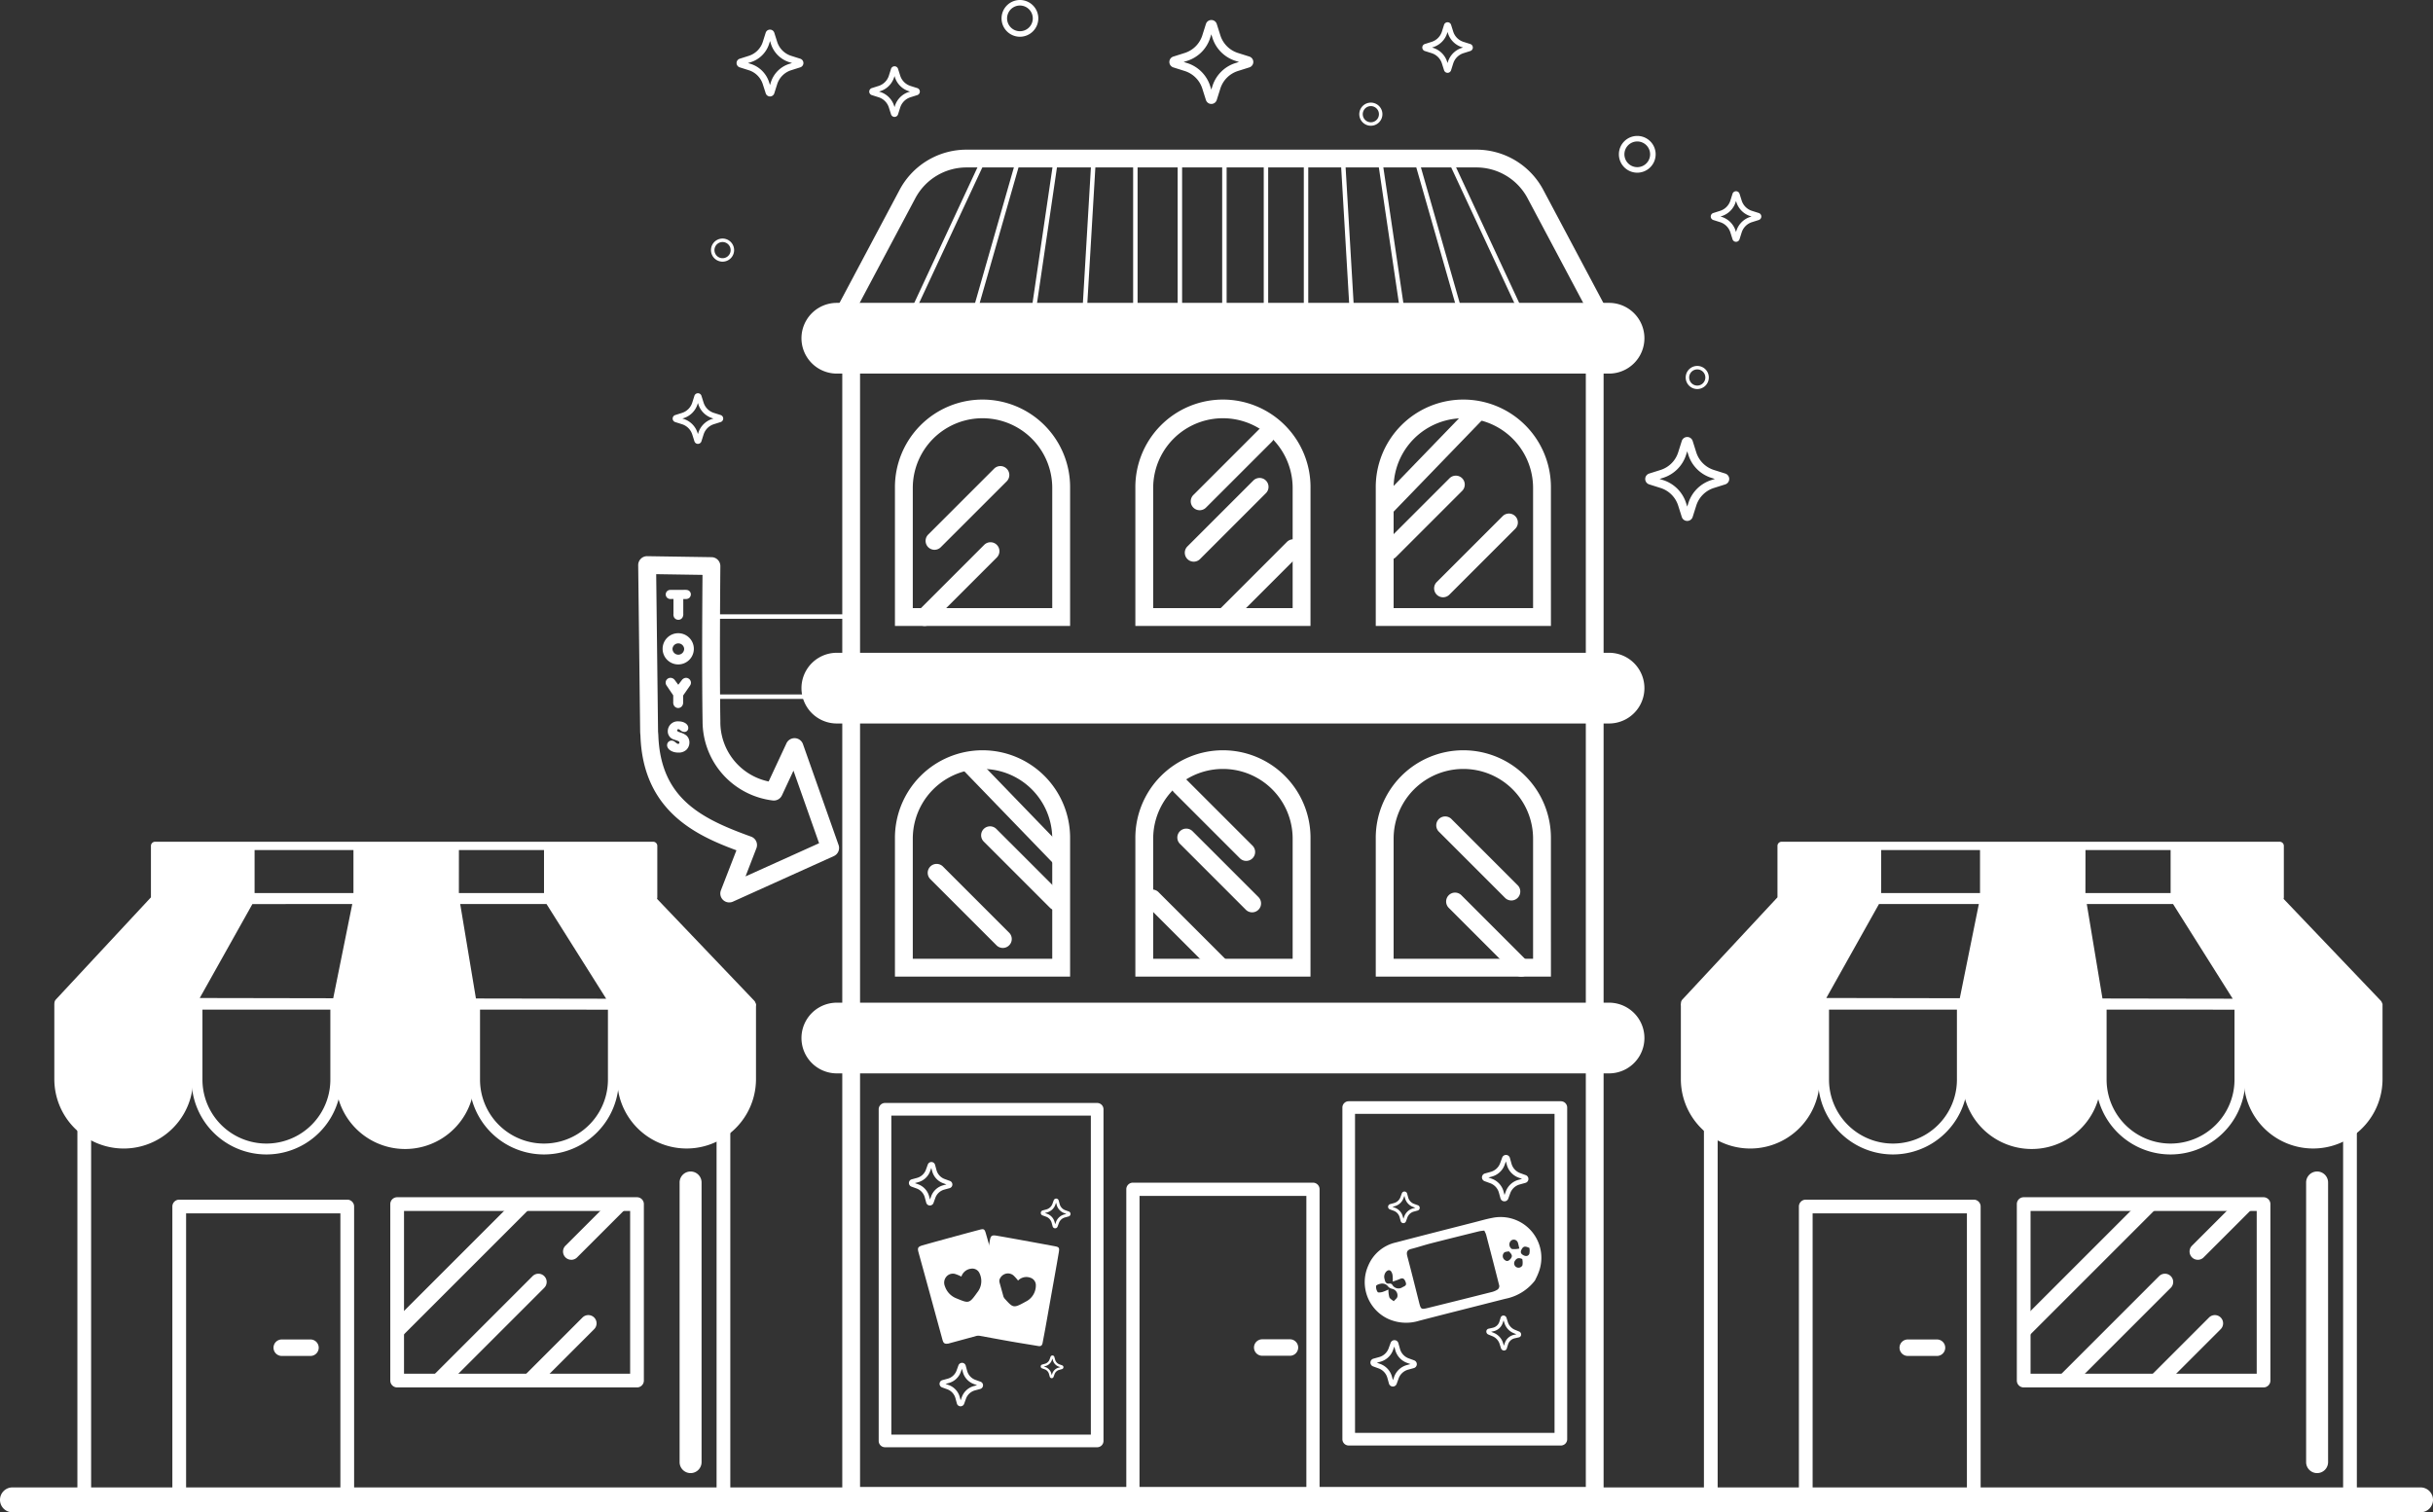 <svg id="Group_13677" data-name="Group 13677" xmlns="http://www.w3.org/2000/svg" xmlns:xlink="http://www.w3.org/1999/xlink" width="312.911" height="194.542" viewBox="0 0 312.911 194.542">
  <rect x="0" y="0" width="312.911" height="194.542" fill="#333333" stroke="none"/>
  <defs>
    <clipPath id="clip-path">
      <rect id="Rectangle_5568" data-name="Rectangle 5568" width="312.911" height="194.542" fill="none"/>
    </clipPath>
    <clipPath id="clip-path-2">
      <rect id="Rectangle_5569" data-name="Rectangle 5569" width="30.847" height="22.705" fill="none"/>
    </clipPath>
  </defs>
  <g id="Group_13668" data-name="Group 13668">
    <g id="Group_13667" data-name="Group 13667" clip-path="url(#clip-path)">
      <path id="Path_17231" data-name="Path 17231" d="M103.732,487.091H99.975a1.06,1.06,0,0,1,0-2.119h3.758a1.06,1.06,0,0,1,0,2.119" transform="translate(-63.77 -312.661)" fill="#fff"/>
      <path id="Path_17232" data-name="Path 17232" d="M44.746,312.076q-.038-2.589-.077-5.178l-7.762,0c-1.293,0-2.587-.014-3.881,0-.819.01-.679.232-.648,1q.039.987.077,1.974l.152,3.885a4.276,4.276,0,0,0-1.115.91q-1.828,1.922-3.633,3.866-2.05,2.205-4.073,4.435c-.772.851-2.469,2.388-2.913,4h-1.2v9.709a8.925,8.925,0,0,0,17.85,0v-9.709h-.255a.622.622,0,0,1,.082-.271,1.078,1.078,0,0,0,.3-.339c2.445-3.673,3.583-6.519,5.771-10.351a15.82,15.82,0,0,0,1.116-2.466c-.007.028-.088.049-.222.063a2.408,2.408,0,0,0,.394-.916,3.388,3.388,0,0,0,.028-.615" transform="translate(-12.686 -197.855)" fill="#fff"/>
      <path id="Path_17233" data-name="Path 17233" d="M109.7,325.21l-12.5-13.1a.526.526,0,0,0,.037-.192V305.3a.532.532,0,0,0-.532-.532H32.644a.532.532,0,0,0-.532.532v6.619L19.888,325.06a.706.706,0,0,0,.516,1.187l16.932.03v9.091a9.625,9.625,0,0,0,19.25,0v-9.057l16.451.029v9.028a9.625,9.625,0,0,0,19.251,0v-8.993l16.9.03h0a.706.706,0,0,0,.511-1.194M83.725,305.832H96.178v5.536H83.725Zm-25.719,6.949L55.556,324.9l-17.167-.031,6.773-12.086Zm1.082,0H70.811l2.024,12.146-16.2-.028Zm12.8,0H82.99l7.671,12.178-16.751-.029Zm-.166-6.949H82.666v5.536H71.718Zm-12.5,0H70.655v5.536H59.222Zm-13.779,0H58.158v5.536H45.443Zm-12.267,0h11.2v5.536h-11.2Zm.064,6.949H43.948l-6.772,12.083-15.152-.027Zm21.947,22.587a8.225,8.225,0,0,1-16.45,0v-9.009h16.45Zm35.7,0a8.225,8.225,0,0,1-16.45,0v-9.009H83.96l6.927.013Zm1.027-10.407-7.673-12.18H95.889l11.646,12.207Z" transform="translate(-12.7 -196.484)" fill="#fff"/>
      <path id="Path_17234" data-name="Path 17234" d="M139.325,326.434c-.1-.9-.281-1.793-.463-2.679q-1.091-5.313-2.012-10.66H136.8c-.072-2.122.115-6.2-.118-6.637-.431-.8-2.474-.375-3.247-.37q-2.144.014-4.287.012-2.4,0-4.8-.026.16,3.656.09,7.317a7.41,7.41,0,0,0-.878,2.834c-.468,1.939-.876,3.894-1.162,5.868-.047.322-.285,2.574-.41,4.341h-.447v9.709a8.925,8.925,0,0,0,17.85,0v-9.709Z" transform="translate(-78.363 -197.259)" fill="#fff"/>
      <path id="Path_17235" data-name="Path 17235" d="M223.217,326.547a2.4,2.4,0,0,0-.212-.855,4.237,4.237,0,0,0-1.116-1.274,38.794,38.794,0,0,1-3-2.954c-.56-.615-1.1-1.249-1.6-1.916a18.481,18.481,0,0,0-1.266-1.63,13.394,13.394,0,0,0-1.466-1.278,21.87,21.87,0,0,1-1.758-1.527,13.562,13.562,0,0,1-1.4-2.369,4.488,4.488,0,0,1-.095-1.2q.031-2.548.06-5.1-4.06.011-8.12-.085c-1.346-.032-2.706-.143-4.051-.123-.96.015-1.374.307-1.413,1.287-.059,1.467.036,2.957.054,4.425a2.514,2.514,0,0,0,.114.872,1.451,1.451,0,0,0,.085.175l-.456,0c.976,2.33,2.532,4.105,3.993,6.166.491.693,1.505,2.243,2,2.936.68.958.246,1.312.937,2.262.715.983,1.447,1.959,2.255,2.865v9.025a8.925,8.925,0,0,0,17.85,0v-9.709Z" transform="translate(-127.383 -197.43)" fill="#fff"/>
      <rect id="Rectangle_5566" data-name="Rectangle 5566" width="1.766" height="49.794" transform="translate(9.954 143.15)" fill="#fff"/>
      <rect id="Rectangle_5567" data-name="Rectangle 5567" width="1.766" height="49.794" transform="translate(92.16 143.15)" fill="#fff"/>
      <path id="Path_17236" data-name="Path 17236" d="M311.312,541.74H1.6a1.6,1.6,0,1,1,0-3.2H311.312a1.6,1.6,0,1,1,0,3.2" transform="translate(0 -347.198)" fill="#fff"/>
      <path id="Path_17237" data-name="Path 17237" d="M84.883,473.849a.883.883,0,0,1-.883-.883V436.113H64.157v36.071a.883.883,0,0,1-1.766,0V435.23a.883.883,0,0,1,.883-.883H84.883a.883.883,0,0,1,.883.883v37.736a.883.883,0,0,1-.883.883" transform="translate(-40.223 -280.023)" fill="#fff"/>
    </g>
  </g>
  <g id="Group_13670" data-name="Group 13670" transform="translate(51.079 154.893)">
    <g id="Group_13669" data-name="Group 13669" clip-path="url(#clip-path-2)">
      <path id="Path_17238" data-name="Path 17238" d="M146.249,479.89a1.059,1.059,0,0,1-.749-1.808l16.6-16.6a1.059,1.059,0,0,1,1.5,1.5l-16.6,16.6a1.055,1.055,0,0,1-.749.311" transform="translate(-144.682 -452.211)" fill="#fff"/>
      <path id="Path_17239" data-name="Path 17239" d="M164.317,494.873a1.06,1.06,0,0,1-.749-1.809l16.6-16.6a1.059,1.059,0,0,1,1.5,1.5l-16.6,16.6a1.055,1.055,0,0,1-.749.311" transform="translate(-156.331 -461.871)" fill="#fff"/>
      <path id="Path_17240" data-name="Path 17240" d="M140.519,451.685a1.059,1.059,0,0,1-.749-1.808l16.6-16.6a1.059,1.059,0,1,1,1.5,1.5l-16.6,16.6a1.055,1.055,0,0,1-.749.311" transform="translate(-140.988 -434.028)" fill="#fff"/>
      <path id="Path_17241" data-name="Path 17241" d="M204.862,422.158a1.06,1.06,0,0,1-.749-1.808l16.6-16.6a1.059,1.059,0,0,1,1.5,1.5l-16.6,16.6a1.055,1.055,0,0,1-.749.311" transform="translate(-182.47 -414.992)" fill="#fff"/>
    </g>
  </g>
  <g id="Group_13672" data-name="Group 13672">
    <g id="Group_13671" data-name="Group 13671" clip-path="url(#clip-path)">
      <path id="Path_17242" data-name="Path 17242" d="M173.008,457.935H142.161a.883.883,0,0,1-.883-.883v-22.7a.883.883,0,0,1,.883-.883h30.847a.883.883,0,0,1,.883.883v22.7a.883.883,0,0,1-.883.883m-29.964-1.766h29.081V435.231H143.044Z" transform="translate(-91.082 -279.455)" fill="#fff"/>
      <path id="Path_17243" data-name="Path 17243" d="M247.411,463.023A1.413,1.413,0,0,1,246,461.61V425.675a1.413,1.413,0,1,1,2.825,0V461.61a1.413,1.413,0,0,1-1.413,1.413" transform="translate(-158.595 -273.521)" fill="#fff"/>
      <path id="Path_17244" data-name="Path 17244" d="M692.5,487.091h-3.758a1.06,1.06,0,1,1,0-2.119H692.5a1.06,1.06,0,0,1,0,2.119" transform="translate(-443.349 -312.661)" fill="#fff"/>
      <path id="Path_17245" data-name="Path 17245" d="M633.515,312.076q-.039-2.589-.077-5.178l-7.762,0c-1.293,0-2.587-.014-3.881,0-.819.01-.679.232-.648,1q.039.987.077,1.974l.152,3.885a4.275,4.275,0,0,0-1.115.91q-1.828,1.922-3.633,3.866-2.05,2.205-4.073,4.435c-.772.851-2.469,2.388-2.913,4h-1.2v9.709a8.925,8.925,0,0,0,17.85,0v-9.709h-.255a.622.622,0,0,1,.082-.271,1.078,1.078,0,0,0,.3-.339c2.445-3.673,3.583-6.519,5.771-10.351a15.819,15.819,0,0,0,1.116-2.466c-.007.028-.088.049-.222.063a2.409,2.409,0,0,0,.394-.916,3.389,3.389,0,0,0,.028-.615" transform="translate(-392.265 -197.855)" fill="#fff"/>
      <path id="Path_17246" data-name="Path 17246" d="M698.47,325.21l-12.5-13.1a.526.526,0,0,0,.037-.192V305.3a.532.532,0,0,0-.532-.532H621.414a.532.532,0,0,0-.532.532v6.619L608.658,325.06a.706.706,0,0,0,.516,1.187l16.932.03v9.091a9.625,9.625,0,0,0,19.25,0v-9.057l16.451.029v9.028a9.625,9.625,0,0,0,19.251,0v-8.993l16.9.03h0a.706.706,0,0,0,.511-1.194M672.5,305.832h12.453v5.536H672.5Zm-25.719,6.949-2.45,12.116-17.167-.031,6.773-12.086Zm1.082,0h11.723l2.024,12.146-16.2-.028Zm12.8,0H671.76l7.671,12.178-16.751-.029Zm-.166-6.949h10.948v5.536H660.488Zm-12.5,0h11.432v5.536H647.992Zm-13.779,0h12.715v5.536H634.213Zm-12.267,0h11.2v5.536h-11.2Zm.064,6.949h10.709l-6.772,12.083-15.152-.027Zm21.947,22.587a8.225,8.225,0,1,1-16.45,0v-9.009h16.45Zm35.7,0a8.225,8.225,0,0,1-16.45,0v-9.009h9.523l6.927.013Zm1.027-10.407-7.673-12.18h11.648l11.646,12.207Z" transform="translate(-392.28 -196.484)" fill="#fff"/>
      <path id="Path_17247" data-name="Path 17247" d="M728.095,326.434c-.1-.9-.281-1.793-.463-2.679q-1.091-5.313-2.012-10.66h-.045c-.072-2.122.115-6.2-.118-6.637-.431-.8-2.474-.375-3.247-.37q-2.144.014-4.287.012-2.4,0-4.8-.026.16,3.656.09,7.317a7.411,7.411,0,0,0-.878,2.834c-.468,1.939-.877,3.894-1.163,5.868-.047.322-.284,2.574-.41,4.341h-.447v9.709a8.925,8.925,0,0,0,17.85,0v-9.709Z" transform="translate(-457.943 -197.259)" fill="#fff"/>
      <path id="Path_17248" data-name="Path 17248" d="M811.986,326.547a2.4,2.4,0,0,0-.212-.855,4.237,4.237,0,0,0-1.117-1.274,38.808,38.808,0,0,1-3-2.954c-.56-.615-1.1-1.249-1.6-1.916a18.4,18.4,0,0,0-1.265-1.63,13.426,13.426,0,0,0-1.466-1.278,21.875,21.875,0,0,1-1.758-1.527,13.566,13.566,0,0,1-1.4-2.369,4.486,4.486,0,0,1-.094-1.2q.03-2.548.06-5.1-4.061.011-8.12-.085c-1.346-.032-2.706-.143-4.051-.123-.96.015-1.374.307-1.413,1.287-.059,1.467.036,2.957.054,4.425a2.522,2.522,0,0,0,.114.872,1.4,1.4,0,0,0,.086.175l-.456,0c.976,2.33,2.532,4.105,3.993,6.166.491.693,1.505,2.243,2,2.936.679.958.246,1.312.937,2.262.715.983,1.447,1.959,2.254,2.865v9.025a8.925,8.925,0,0,0,17.85,0v-9.709Z" transform="translate(-506.962 -197.43)" fill="#fff"/>
      <rect id="Rectangle_5570" data-name="Rectangle 5570" width="1.766" height="49.794" transform="translate(219.144 143.15)" fill="#fff"/>
      <rect id="Rectangle_5571" data-name="Rectangle 5571" width="1.766" height="49.794" transform="translate(301.351 143.15)" fill="#fff"/>
      <path id="Path_17249" data-name="Path 17249" d="M673.653,473.849a.883.883,0,0,1-.883-.883V436.113H652.927v36.071a.883.883,0,0,1-1.766,0V435.23a.883.883,0,0,1,.883-.883h21.608a.883.883,0,0,1,.883.883v37.736a.883.883,0,0,1-.883.883" transform="translate(-419.803 -280.023)" fill="#fff"/>
    </g>
  </g>
  <g id="Group_13674" data-name="Group 13674" transform="translate(260.269 154.893)">
    <g id="Group_13673" data-name="Group 13673" clip-path="url(#clip-path-2)">
      <path id="Path_17250" data-name="Path 17250" d="M735.017,479.89a1.059,1.059,0,0,1-.749-1.808l16.6-16.6a1.059,1.059,0,0,1,1.5,1.5l-16.6,16.6a1.055,1.055,0,0,1-.749.311" transform="translate(-733.451 -452.211)" fill="#fff"/>
      <path id="Path_17251" data-name="Path 17251" d="M753.087,494.873a1.06,1.06,0,0,1-.749-1.809l16.6-16.6a1.059,1.059,0,0,1,1.5,1.5l-16.6,16.6a1.055,1.055,0,0,1-.749.311" transform="translate(-745.101 -461.871)" fill="#fff"/>
      <path id="Path_17252" data-name="Path 17252" d="M729.289,451.685a1.059,1.059,0,0,1-.749-1.808l16.6-16.6a1.059,1.059,0,0,1,1.5,1.5l-16.6,16.6a1.055,1.055,0,0,1-.749.311" transform="translate(-729.758 -434.028)" fill="#fff"/>
      <path id="Path_17253" data-name="Path 17253" d="M793.632,422.158a1.06,1.06,0,0,1-.749-1.808l16.6-16.6a1.059,1.059,0,0,1,1.5,1.5l-16.6,16.6a1.055,1.055,0,0,1-.749.311" transform="translate(-771.24 -414.992)" fill="#fff"/>
    </g>
  </g>
  <g id="Group_13676" data-name="Group 13676">
    <g id="Group_13675" data-name="Group 13675" clip-path="url(#clip-path)">
      <path id="Path_17254" data-name="Path 17254" d="M761.778,457.935H730.931a.883.883,0,0,1-.883-.883v-22.7a.883.883,0,0,1,.883-.883h30.847a.883.883,0,0,1,.883.883v22.7a.883.883,0,0,1-.883.883m-29.964-1.766H760.9V435.231H731.814Z" transform="translate(-470.661 -279.455)" fill="#fff"/>
      <path id="Path_17255" data-name="Path 17255" d="M836.18,463.023a1.413,1.413,0,0,1-1.413-1.413V425.675a1.413,1.413,0,1,1,2.825,0V461.61a1.413,1.413,0,0,1-1.413,1.413" transform="translate(-538.174 -273.521)" fill="#fff"/>
      <path id="Path_17256" data-name="Path 17256" d="M402.8,274.579H304.885V125.642H402.8Zm-95.629-2.288h93.342V127.929H307.172Z" transform="translate(-196.559 -81.001)" fill="#fff"/>
      <path id="Path_17257" data-name="Path 17257" d="M242.724,245.917a1.148,1.148,0,0,1-1.071-1.563l1.995-5.143c-5.138-1.9-11.98-5.029-12.341-14.657,0-.077-.01-.153-.016-.228-.012-.143-.023-.285-.025-.43l-.252-21.36a1.146,1.146,0,0,1,.338-.826,1.121,1.121,0,0,1,.828-.335l8.271.127a1.147,1.147,0,0,1,1.13,1.159c0,.123-.119,12.417,0,19.948a7.806,7.806,0,0,0,6.21,7.749l2.29-4.908a1.148,1.148,0,0,1,2.123.1l4.581,12.979a1.148,1.148,0,0,1-.611,1.428L243.2,245.815a1.147,1.147,0,0,1-.471.1m-9.4-42.227.238,20.181c0,.088.009.176.017.263.01.112.018.223.022.336.306,8.127,5.584,10.689,11.931,12.985a1.148,1.148,0,0,1,.68,1.494l-1.4,3.621,9.461-4.267-3.294-9.335-1.484,3.181a1.149,1.149,0,0,1-1.187.653,10.256,10.256,0,0,1-9.018-10.155c-.1-6.207-.036-15.624-.01-18.865Z" transform="translate(-148.935 -129.827)" fill="#fff"/>
      <rect id="Rectangle_5574" data-name="Rectangle 5574" width="18.196" height="0.574" transform="translate(91.753 79.027)" fill="#fff"/>
      <rect id="Rectangle_5575" data-name="Rectangle 5575" width="16.669" height="0.574" transform="translate(91.371 89.334)" fill="#fff"/>
      <path id="Path_17258" data-name="Path 17258" d="M241.637,214.742a.618.618,0,0,1-.476-.166.586.586,0,0,1,.15-.947c.132-.057.183-.063.682-.063h1.274a2.426,2.426,0,0,1,.43.012.572.572,0,0,1,.516.573.632.632,0,0,1-.206.453.7.7,0,0,1-.487.138h-.281v1.9a.842.842,0,0,1-.109.487.6.6,0,0,1-.522.287.636.636,0,0,1-.522-.264.791.791,0,0,1-.109-.5v-1.916Z" transform="translate(-155.362 -137.686)" fill="#fff"/>
      <path id="Path_17259" data-name="Path 17259" d="M241.867,229.262a2.008,2.008,0,1,1-2.013,1.985,2.007,2.007,0,0,1,2.013-1.985m.006,2.765a.759.759,0,0,0,.752-.757.752.752,0,0,0-1.5-.006.76.76,0,0,0,.751.763" transform="translate(-154.634 -147.805)" fill="#fff"/>
      <path id="Path_17260" data-name="Path 17260" d="M243.2,248.514a.8.8,0,0,1-.109.482.627.627,0,0,1-.527.3.644.644,0,0,1-.528-.292.808.808,0,0,1-.109-.487v-.849l-.849-1.256a.657.657,0,0,1-.126-.385.62.62,0,0,1,.625-.614.687.687,0,0,1,.556.3l.442.591.465-.608a.692.692,0,0,1,.534-.281.635.635,0,0,1,.631.625.674.674,0,0,1-.115.367l-.889,1.279Z" transform="translate(-155.341 -158.216)" fill="#fff"/>
      <path id="Path_17261" data-name="Path 17261" d="M241.484,264.233a.568.568,0,0,1,.573-.574.667.667,0,0,1,.447.184c.276.212.31.235.4.235a.155.155,0,0,0,.16-.167.179.179,0,0,0-.1-.161,1.1,1.1,0,0,0-.252-.109c-.1-.034-.206-.069-.31-.109a1.088,1.088,0,0,1-.832-1.09,1.274,1.274,0,0,1,1.406-1.256c.688,0,1.228.367,1.228.837a.49.49,0,0,1-.494.522.814.814,0,0,1-.522-.218c-.133-.109-.2-.137-.264-.137a.152.152,0,0,0-.149.149c0,.114.08.166.378.264a2.447,2.447,0,0,1,.814.4,1.185,1.185,0,0,1,.384.9,1.314,1.314,0,0,1-.361.912,1.428,1.428,0,0,1-1.072.384c-.815,0-1.44-.425-1.44-.969" transform="translate(-155.685 -168.387)" fill="#fff"/>
      <path id="Path_17262" data-name="Path 17262" d="M393.979,118.758H294.661a4.547,4.547,0,0,1,0-9.095h99.318a4.547,4.547,0,0,1,0,9.095" transform="translate(-187.036 -70.7)" fill="#fff"/>
      <path id="Path_17263" data-name="Path 17263" d="M393.979,245.443H294.661a4.547,4.547,0,0,1,0-9.095h99.318a4.547,4.547,0,0,1,0,9.095" transform="translate(-187.036 -152.373)" fill="#fff"/>
      <path id="Path_17264" data-name="Path 17264" d="M393.979,372.129H294.661a4.547,4.547,0,0,1,0-9.095h99.318a4.547,4.547,0,0,1,0,9.095" transform="translate(-187.036 -234.048)" fill="#fff"/>
      <path id="Path_17265" data-name="Path 17265" d="M400.318,78.071H297.642l9.95-18.722a9.738,9.738,0,0,1,8.625-5.165h65.527a9.739,9.739,0,0,1,8.625,5.165Zm-98.869-2.287h95.063l-8.164-15.36a7.454,7.454,0,0,0-6.6-3.952H316.216a7.454,7.454,0,0,0-6.6,3.952Z" transform="translate(-191.89 -34.932)" fill="#fff"/>
      <rect id="Rectangle_5576" data-name="Rectangle 5576" width="24.871" height="0.572" transform="translate(115.79 42.819) rotate(-65.012)" fill="#fff"/>
      <rect id="Rectangle_5577" data-name="Rectangle 5577" width="22.863" height="0.572" transform="translate(124.561 41.917) rotate(-74.021)" fill="#fff"/>
      <rect id="Rectangle_5578" data-name="Rectangle 5578" width="23.557" height="0.572" transform="translate(132.191 43.091) rotate(-81.639)" fill="#fff"/>
      <rect id="Rectangle_5579" data-name="Rectangle 5579" width="22.775" height="0.572" transform="matrix(0.059, -0.998, 0.998, 0.059, 139.05, 42.736)" fill="#fff"/>
      <rect id="Rectangle_5580" data-name="Rectangle 5580" width="0.572" height="24.871" transform="translate(186.606 21.464) rotate(-24.967)" fill="#fff"/>
      <rect id="Rectangle_5581" data-name="Rectangle 5581" width="0.572" height="22.863" transform="matrix(0.961, -0.275, 0.275, 0.961, 182.01, 21.042)" fill="#fff"/>
      <rect id="Rectangle_5582" data-name="Rectangle 5582" width="0.572" height="23.557" transform="matrix(0.989, -0.146, 0.146, 0.989, 177.23, 20.816)" fill="#fff"/>
      <rect id="Rectangle_5583" data-name="Rectangle 5583" width="0.572" height="22.776" transform="translate(172.456 20.98) rotate(-3.364)" fill="#fff"/>
      <rect id="Rectangle_5584" data-name="Rectangle 5584" width="0.572" height="23.873" transform="translate(145.734 20.017)" fill="#fff"/>
      <rect id="Rectangle_5585" data-name="Rectangle 5585" width="0.572" height="23.305" transform="translate(151.46 20.016)" fill="#fff"/>
      <rect id="Rectangle_5586" data-name="Rectangle 5586" width="0.572" height="22.168" transform="translate(157.186 20.395)" fill="#fff"/>
      <rect id="Rectangle_5587" data-name="Rectangle 5587" width="0.572" height="22.168" transform="translate(162.531 20.774)" fill="#fff"/>
      <rect id="Rectangle_5588" data-name="Rectangle 5588" width="0.572" height="22.168" transform="translate(167.684 20.963)" fill="#fff"/>
      <path id="Path_17266" data-name="Path 17266" d="M433.5,173.983H410.976V156.23a11.264,11.264,0,1,1,22.527,0Zm-20.231-2.3h17.936V156.23a8.968,8.968,0,1,0-17.936,0Z" transform="translate(-264.956 -93.459)" fill="#fff"/>
      <path id="Path_17267" data-name="Path 17267" d="M346.477,173.983H323.95V156.23a11.264,11.264,0,1,1,22.527,0Zm-20.232-2.3h17.936V156.23a8.968,8.968,0,1,0-17.936,0Z" transform="translate(-208.85 -93.459)" fill="#fff"/>
      <path id="Path_17268" data-name="Path 17268" d="M520.529,173.983H498V156.23a11.264,11.264,0,1,1,22.527,0Zm-20.232-2.3h17.936V156.23a8.968,8.968,0,1,0-17.936,0Z" transform="translate(-321.062 -93.459)" fill="#fff"/>
      <path id="Path_17269" data-name="Path 17269" d="M332.611,207.058a1.148,1.148,0,0,1-.811-1.96l8.493-8.493a1.148,1.148,0,0,1,1.623,1.623l-8.493,8.494a1.144,1.144,0,0,1-.811.336" transform="translate(-213.694 -126.534)" fill="#fff"/>
      <path id="Path_17270" data-name="Path 17270" d="M336.192,179.482a1.148,1.148,0,0,1-.811-1.96l8.493-8.493a1.148,1.148,0,0,1,1.623,1.623L337,179.146a1.143,1.143,0,0,1-.811.336" transform="translate(-216.003 -108.756)" fill="#fff"/>
      <path id="Path_17271" data-name="Path 17271" d="M432.172,165.156a1.148,1.148,0,0,1-.811-1.96l8.493-8.493a1.148,1.148,0,0,1,1.623,1.623l-8.493,8.494a1.144,1.144,0,0,1-.812.336" transform="translate(-277.881 -99.52)" fill="#fff"/>
      <path id="Path_17272" data-name="Path 17272" d="M430.023,183.779a1.148,1.148,0,0,1-.812-1.96l8.493-8.493a1.148,1.148,0,0,1,1.623,1.623l-8.493,8.494a1.144,1.144,0,0,1-.811.336" transform="translate(-276.496 -111.526)" fill="#fff"/>
      <path id="Path_17273" data-name="Path 17273" d="M442.2,205.984a1.148,1.148,0,0,1-.811-1.959l8.493-8.493a1.148,1.148,0,0,1,1.623,1.623l-8.493,8.494a1.143,1.143,0,0,1-.812.336" transform="translate(-284.346 -125.842)" fill="#fff"/>
      <path id="Path_17274" data-name="Path 17274" d="M500.934,183.063a1.148,1.148,0,0,1-.811-1.96l8.493-8.493a1.148,1.148,0,1,1,1.623,1.623l-8.493,8.494a1.143,1.143,0,0,1-.811.336" transform="translate(-322.212 -111.065)" fill="#fff"/>
      <path id="Path_17275" data-name="Path 17275" d="M499.68,160.226a1.148,1.148,0,0,1-.825-1.946l11.834-12.247a1.148,1.148,0,0,1,1.651,1.6l-11.834,12.247a1.144,1.144,0,0,1-.825.35" transform="translate(-321.404 -93.922)" fill="#fff"/>
      <path id="Path_17276" data-name="Path 17276" d="M520.273,196.672a1.148,1.148,0,0,1-.812-1.96l8.494-8.493a1.148,1.148,0,0,1,1.623,1.623l-8.493,8.494a1.145,1.145,0,0,1-.812.336" transform="translate(-334.68 -119.838)" fill="#fff"/>
      <path id="Path_17277" data-name="Path 17277" d="M433.5,300.948H410.976V283.2a11.264,11.264,0,1,1,22.527,0Zm-20.231-2.3h17.936V283.2a8.968,8.968,0,1,0-17.936,0Z" transform="translate(-264.956 -175.314)" fill="#fff"/>
      <path id="Path_17278" data-name="Path 17278" d="M520.529,300.948H498V283.2a11.264,11.264,0,1,1,22.527,0Zm-20.232-2.3h17.936V283.2a8.968,8.968,0,0,0-17.936,0Z" transform="translate(-321.062 -175.314)" fill="#fff"/>
      <path id="Path_17279" data-name="Path 17279" d="M346.477,300.948H323.95V283.2a11.264,11.264,0,1,1,22.527,0Zm-20.232-2.3h17.936V283.2a8.968,8.968,0,0,0-17.936,0Z" transform="translate(-208.85 -175.314)" fill="#fff"/>
      <path id="Path_17280" data-name="Path 17280" d="M533.168,334.023a1.144,1.144,0,0,1-.812-.336l-8.493-8.494a1.148,1.148,0,1,1,1.623-1.623l8.493,8.493a1.148,1.148,0,0,1-.812,1.96" transform="translate(-337.517 -208.388)" fill="#fff"/>
      <path id="Path_17281" data-name="Path 17281" d="M529.587,306.447a1.144,1.144,0,0,1-.811-.336l-8.493-8.494a1.148,1.148,0,1,1,1.623-1.623l8.493,8.493a1.148,1.148,0,0,1-.812,1.96" transform="translate(-335.209 -190.61)" fill="#fff"/>
      <path id="Path_17282" data-name="Path 17282" d="M433.608,292.122a1.144,1.144,0,0,1-.812-.336l-8.493-8.494a1.148,1.148,0,0,1,1.623-1.623l8.493,8.493a1.148,1.148,0,0,1-.812,1.96" transform="translate(-273.331 -181.375)" fill="#fff"/>
      <path id="Path_17283" data-name="Path 17283" d="M435.756,310.745a1.144,1.144,0,0,1-.812-.336l-8.494-8.494a1.148,1.148,0,0,1,1.623-1.623l8.494,8.493a1.148,1.148,0,0,1-.812,1.96" transform="translate(-274.716 -193.381)" fill="#fff"/>
      <path id="Path_17284" data-name="Path 17284" d="M423.58,332.949a1.144,1.144,0,0,1-.812-.336l-8.493-8.494A1.148,1.148,0,1,1,415.9,322.5l8.493,8.493a1.148,1.148,0,0,1-.811,1.96" transform="translate(-266.866 -207.696)" fill="#fff"/>
      <path id="Path_17285" data-name="Path 17285" d="M364.846,310.028a1.142,1.142,0,0,1-.812-.336l-8.493-8.493a1.148,1.148,0,1,1,1.623-1.623l8.493,8.493a1.148,1.148,0,0,1-.811,1.96" transform="translate(-229 -192.919)" fill="#fff"/>
      <path id="Path_17286" data-name="Path 17286" d="M360.038,287.191a1.144,1.144,0,0,1-.825-.35l-11.834-12.247a1.148,1.148,0,0,1,1.651-1.6l11.834,12.247a1.148,1.148,0,0,1-.825,1.946" transform="translate(-223.747 -175.776)" fill="#fff"/>
      <path id="Path_17287" data-name="Path 17287" d="M345.507,323.637a1.144,1.144,0,0,1-.811-.336l-8.493-8.494a1.148,1.148,0,1,1,1.623-1.623l8.493,8.493a1.148,1.148,0,0,1-.811,1.96" transform="translate(-216.532 -201.693)" fill="#fff"/>
      <path id="Path_17288" data-name="Path 17288" d="M431.706,469.253H408.547a.849.849,0,0,1-.849-.849V429.048a.849.849,0,0,1,.849-.849h23.159a.849.849,0,0,1,.849.849V468.4a.849.849,0,0,1-.849.849m-22.31-1.7h21.461V429.9H409.4Z" transform="translate(-262.843 -276.06)" fill="#fff"/>
      <path id="Path_17289" data-name="Path 17289" d="M458.636,487.027h-3.563a1.06,1.06,0,1,1,0-2.119h3.563a1.06,1.06,0,0,1,0,2.119" transform="translate(-292.703 -312.62)" fill="#fff"/>
      <path id="Path_17290" data-name="Path 17290" d="M346.167,443.633H318.881a.813.813,0,0,1-.813-.813V400.159a.813.813,0,0,1,.813-.813h27.286a.813.813,0,0,1,.813.813v42.662a.813.813,0,0,1-.813.813m-26.473-1.626h25.66V400.971h-25.66Z" transform="translate(-205.058 -257.458)" fill="#fff"/>
      <path id="Path_17291" data-name="Path 17291" d="M514.014,443.007H486.728a.813.813,0,0,1-.813-.813V399.533a.813.813,0,0,1,.813-.813h27.286a.813.813,0,0,1,.813.813v42.662a.813.813,0,0,1-.813.813m-26.473-1.626H513.2V400.345h-25.66Z" transform="translate(-313.269 -257.055)" fill="#fff"/>
      <path id="Path_17292" data-name="Path 17292" d="M331.7,426.316h-.021a.489.489,0,0,1-.453-.362l-.184-.678a1.7,1.7,0,0,0-1.06-1.151l-.66-.239a.491.491,0,0,1,.038-.935l.678-.184a1.7,1.7,0,0,0,1.151-1.06l.239-.661a.494.494,0,0,1,.481-.323.488.488,0,0,1,.453.362l.184.678a1.7,1.7,0,0,0,1.06,1.151l.661.239a.49.49,0,0,1-.039.934l-.678.184a1.7,1.7,0,0,0-1.15,1.06l-.239.661a.489.489,0,0,1-.461.323m-1.935-2.88.413.15a2.276,2.276,0,0,1,1.418,1.54l.115.424.149-.413a2.275,2.275,0,0,1,1.54-1.418l.424-.115-.413-.15a2.275,2.275,0,0,1-1.418-1.54l-.115-.424-.15.413a2.274,2.274,0,0,1-1.54,1.418Z" transform="translate(-212.103 -271.24)" fill="#fff"/>
      <path id="Path_17293" data-name="Path 17293" d="M342.8,499.018h-.02a.489.489,0,0,1-.453-.362l-.184-.678a1.7,1.7,0,0,0-1.06-1.151l-.66-.239a.49.49,0,0,1,.038-.934l.678-.184a1.7,1.7,0,0,0,1.151-1.06l.239-.661a.5.5,0,0,1,.481-.323.489.489,0,0,1,.454.361l.184.678a1.7,1.7,0,0,0,1.06,1.151l.661.239a.491.491,0,0,1-.039.935l-.678.184a1.7,1.7,0,0,0-1.151,1.06l-.239.66a.488.488,0,0,1-.461.323m-1.935-2.88.413.15a2.274,2.274,0,0,1,1.418,1.54l.115.424.149-.413a2.276,2.276,0,0,1,1.54-1.418l.424-.115-.413-.15a2.275,2.275,0,0,1-1.418-1.54l-.115-.424-.15.413a2.275,2.275,0,0,1-1.54,1.418Z" transform="translate(-219.262 -318.111)" fill="#fff"/>
      <path id="Path_17294" data-name="Path 17294" d="M378.6,437.786h-.014a.334.334,0,0,1-.31-.247l-.126-.463a1.16,1.16,0,0,0-.724-.786l-.452-.164a.335.335,0,0,1,.027-.639l.463-.126a1.16,1.16,0,0,0,.787-.724l.164-.452a.34.34,0,0,1,.328-.221.334.334,0,0,1,.31.247l.126.463a1.161,1.161,0,0,0,.724.787l.451.163a.335.335,0,0,1-.026.639l-.464.126a1.163,1.163,0,0,0-.787.724l-.164.452a.333.333,0,0,1-.314.221m-1.322-1.968.282.1a1.553,1.553,0,0,1,.969,1.052l.079.29.1-.282a1.554,1.554,0,0,1,1.052-.969l.29-.078-.283-.1a1.554,1.554,0,0,1-.969-1.052l-.079-.29-.1.282a1.552,1.552,0,0,1-1.052.969Z" transform="translate(-242.895 -279.777)" fill="#fff"/>
      <path id="Path_17295" data-name="Path 17295" d="M378.131,493.688h-.011a.255.255,0,0,1-.237-.189l-.1-.355a.889.889,0,0,0-.554-.6l-.345-.125a.257.257,0,0,1,.02-.489l.355-.1a.888.888,0,0,0,.6-.554l.124-.345a.257.257,0,0,1,.489.02l.1.355a.889.889,0,0,0,.554.6l.345.125a.256.256,0,0,1-.02.489l-.355.1a.886.886,0,0,0-.6.554l-.126.345a.255.255,0,0,1-.241.169m-1.012-1.506.216.078a1.187,1.187,0,0,1,.742.805l.06.222.079-.216a1.187,1.187,0,0,1,.805-.741l.221-.06-.216-.078a1.188,1.188,0,0,1-.741-.805l-.06-.222-.078.216a1.19,1.19,0,0,1-.805.742Z" transform="translate(-242.87 -316.395)" fill="#fff"/>
      <path id="Path_17296" data-name="Path 17296" d="M352.871,460.157c-.442-.142-.532-.293-.443-.788q.525-2.892,1.053-5.784.514-2.835,1.023-5.67c.1-.562.242-.683.848-.581,1.466.248,2.929.519,4.392.784,1.009.183,2.018.372,3.026.559.622.115.7.179.593.81-.339,2.007-.707,4.01-1.063,6.015-.22,1.235-.436,2.471-.659,3.706-.115.643-.242,1.284-.362,1.926-.055.3-.2.456-.531.4-1.175-.2-2.352-.381-3.526-.587-1.452-.255-2.9-.527-4.352-.791m5.255-7.045a4.947,4.947,0,0,0-.477-.549,1.1,1.1,0,0,0-1.156-.32,1.184,1.184,0,0,0-.815,1.063,2.513,2.513,0,0,0,.637,2.029c1.181,1.309,1.175,1.383,2.791.487a2.311,2.311,0,0,0,1.307-2.075,1.006,1.006,0,0,0-.722-1.008,1.477,1.477,0,0,0-1.565.372" transform="translate(-227.19 -288.375)" fill="#fff"/>
      <path id="Path_17297" data-name="Path 17297" d="M336.168,459.762c-.46.062-.607-.035-.739-.519q-.776-2.835-1.549-5.671-.761-2.779-1.527-5.556c-.151-.55-.076-.72.514-.89,1.43-.41,2.866-.8,4.3-1.191.99-.271,1.98-.536,2.97-.8.611-.165.708-.141.885.475.562,1.957,1.1,3.922,1.64,5.884.336,1.209.674,2.417,1.007,3.627.173.63.336,1.262.506,1.893.078.291.017.5-.306.59-1.146.327-2.286.672-3.434.994-1.419.4-2.844.779-4.266,1.167m1.7-8.624a4.977,4.977,0,0,0-.667-.289,1.1,1.1,0,0,0-1.181.211,1.184,1.184,0,0,0-.275,1.311,2.512,2.512,0,0,0,1.451,1.555c1.63.67,1.657.739,2.727-.767a2.311,2.311,0,0,0,.283-2.436,1.006,1.006,0,0,0-1.086-.6,1.476,1.476,0,0,0-1.251,1.012" transform="translate(-214.224 -286.92)" fill="#fff"/>
      <path id="Path_17298" data-name="Path 17298" d="M539.341,424.152h-.022a.52.52,0,0,1-.482-.385l-.2-.722a1.808,1.808,0,0,0-1.128-1.225l-.7-.255a.522.522,0,0,1,.041-1l.722-.2a1.809,1.809,0,0,0,1.225-1.128l.255-.7a.522.522,0,0,1,1,.041l.2.722a1.809,1.809,0,0,0,1.128,1.225l.7.255a.523.523,0,0,1-.041,1l-.722.2a1.81,1.81,0,0,0-1.225,1.128l-.255.7a.521.521,0,0,1-.491.344m-2.06-3.066.439.16a2.421,2.421,0,0,1,1.51,1.639l.123.451.159-.44a2.421,2.421,0,0,1,1.64-1.51l.451-.123-.44-.159a2.422,2.422,0,0,1-1.51-1.639l-.123-.451-.159.44a2.423,2.423,0,0,1-1.639,1.51Z" transform="translate(-345.859 -269.612)" fill="#fff"/>
      <path id="Path_17299" data-name="Path 17299" d="M498.969,491.2h-.022a.52.52,0,0,1-.482-.385l-.2-.722a1.809,1.809,0,0,0-1.128-1.225l-.7-.255a.522.522,0,0,1,.041-1l.722-.2a1.809,1.809,0,0,0,1.225-1.128l.255-.7a.523.523,0,0,1,1,.041l.2.722A1.808,1.808,0,0,0,501,487.574l.7.255a.523.523,0,0,1-.041,1l-.722.2a1.811,1.811,0,0,0-1.226,1.128l-.254.7a.521.521,0,0,1-.491.344m-2.06-3.066.439.159a2.423,2.423,0,0,1,1.51,1.64l.123.451.159-.44a2.422,2.422,0,0,1,1.64-1.51l.451-.123-.44-.159a2.422,2.422,0,0,1-1.51-1.64l-.123-.452-.16.44a2.421,2.421,0,0,1-1.639,1.51Z" transform="translate(-319.831 -312.835)" fill="#fff"/>
      <path id="Path_17300" data-name="Path 17300" d="M504.423,435.471h-.015a.355.355,0,0,1-.33-.263l-.134-.493a1.235,1.235,0,0,0-.771-.837l-.48-.174a.357.357,0,0,1,.028-.68l.493-.134a1.238,1.238,0,0,0,.837-.771l.174-.48a.357.357,0,0,1,.68.028l.134.493a1.236,1.236,0,0,0,.771.837l.481.174a.357.357,0,0,1-.028.68l-.494.134a1.238,1.238,0,0,0-.837.771l-.174.481a.356.356,0,0,1-.335.235m-1.408-2.1.3.109a1.653,1.653,0,0,1,1.031,1.12l.084.308.109-.3a1.655,1.655,0,0,1,1.12-1.031l.309-.084-.3-.109a1.654,1.654,0,0,1-1.032-1.121l-.084-.308-.109.3a1.655,1.655,0,0,1-1.12,1.032Z" transform="translate(-323.934 -278.125)" fill="#fff"/>
      <path id="Path_17301" data-name="Path 17301" d="M540.3,480.8a.411.411,0,0,1-.391-.29l-.175-.554a1.608,1.608,0,0,0-.913-.992l-.538-.22a.411.411,0,0,1-.257-.415.369.369,0,0,1,.291-.334l.534-.12a1.152,1.152,0,0,0,.855-.787l.164-.522a.368.368,0,0,1,.357-.262h0a.41.41,0,0,1,.391.29l.175.554a1.606,1.606,0,0,0,.913.992l.538.22a.411.411,0,0,1,.257.414.368.368,0,0,1-.29.335l-.534.12a1.153,1.153,0,0,0-.855.787l-.164.523a.369.369,0,0,1-.357.262Zm-1.66-2.407.355.145a2.072,2.072,0,0,1,1.177,1.279l.116.365.1-.3a1.609,1.609,0,0,1,1.193-1.1l.311-.07-.355-.145a2.072,2.072,0,0,1-1.178-1.279l-.115-.365-.1.3a1.609,1.609,0,0,1-1.192,1.1Z" transform="translate(-346.866 -307.07)" fill="#fff"/>
      <path id="Path_17302" data-name="Path 17302" d="M515.9,448.8a6.345,6.345,0,0,1-3.818,2.352c-3.7.944-7.406,1.873-11.1,2.831a5.616,5.616,0,0,1-3.962-.248,5.211,5.211,0,0,1-2.554-6.861A5.041,5.041,0,0,1,498,443.908c3.4-.892,6.814-1.756,10.222-2.628.729-.187,1.454-.4,2.192-.536a5.238,5.238,0,0,1,5.886,7.191c-.113.3-.268.578-.4.866m-6.518-6.424a6.224,6.224,0,0,0-.667.091c-2.08.516-4.161,1.03-6.237,1.563-.836.215-1.656.495-2.493.706-.554.14-.633.428-.5.943.526,1.98,1.019,3.968,1.52,5.954.217.862.26.907,1.109.7q4.106-1.012,8.207-2.049a2.447,2.447,0,0,0,.775-.324.58.58,0,0,0,.218-.479c-.552-2.206-1.128-4.406-1.7-6.6a3.428,3.428,0,0,0-.23-.5m-11.777,6.559a4.467,4.467,0,0,0-.032-.9c-.139-.573-.449-.728-.807-.382a.99.99,0,0,0-.242.824c.083.289.1.81.679.707a.4.4,0,0,1,.332.134.916.916,0,0,0,1.339.329c.342-.161.55-.241.387-.667-.145-.378-.312-.58-.742-.382-.286.132-.591.221-.915.339m-.552,1.012a3.643,3.643,0,0,0,.119,1c.095.212.368.344.563.512.166-.2.452-.389.473-.6a.865.865,0,0,0-.642-.99,1.014,1.014,0,0,1-.525-.271.956.956,0,0,0-1.038-.38c-.2.034-.523.167-.536.283a1.21,1.21,0,0,0,.2.772c.068.1.4.048.6,0a5.884,5.884,0,0,0,.787-.323m16.845-5.273c-.138-.453-.144-.8-.321-.965a.538.538,0,0,0-.84.048.682.682,0,0,0,.2.979,2.9,2.9,0,0,0,.964-.063m.362,1.349c-.489-.216-.718-.086-.916.2a.564.564,0,1,0,.939.615,2.017,2.017,0,0,0-.023-.815m.918-1.428c-.46-.2-.725-.269-.956.112-.194.322-.228.588.135.8.318.19.651.2.815-.145a1.91,1.91,0,0,0,.006-.772m-2.632.443c-.214.056-.508.044-.625.183a.627.627,0,0,0,.11.946c.3.238.555.063.761-.2.277-.359.085-.582-.246-.924" transform="translate(-318.488 -284.073)" fill="#fff"/>
      <path id="Path_17303" data-name="Path 17303" d="M600.945,169.019h0a.727.727,0,0,1-.7-.511l-.464-1.463a3.476,3.476,0,0,0-2.263-2.263l-1.464-.463a.731.731,0,0,1,0-1.394l1.464-.463a3.475,3.475,0,0,0,2.263-2.263l.464-1.464a.727.727,0,0,1,.7-.511h0a.729.729,0,0,1,.7.51l.463,1.465a3.476,3.476,0,0,0,2.263,2.263h0l1.464.463a.731.731,0,0,1,0,1.394l-1.464.463a3.477,3.477,0,0,0-2.263,2.263l-.463,1.464a.729.729,0,0,1-.7.511m-3.557-5.4.455.145a4.543,4.543,0,0,1,2.957,2.957l.145.456.144-.456a4.544,4.544,0,0,1,2.958-2.957l.455-.145-.455-.144a4.543,4.543,0,0,1-2.958-2.957l-.144-.456-.145.456a4.542,4.542,0,0,1-2.958,2.957Z" transform="translate(-383.949 -102.007)" fill="#fff"/>
      <path id="Path_17304" data-name="Path 17304" d="M428.69,18.045a.728.728,0,0,1-.7-.511l-.463-1.463a3.478,3.478,0,0,0-2.263-2.263l-1.464-.463a.731.731,0,0,1,0-1.394l1.465-.464a3.477,3.477,0,0,0,2.263-2.263l.463-1.464a.731.731,0,0,1,1.394,0l.463,1.463a3.476,3.476,0,0,0,2.263,2.263l1.464.463a.731.731,0,0,1,0,1.394l-1.465.463a3.476,3.476,0,0,0-2.263,2.263l-.463,1.464a.728.728,0,0,1-.7.511m-3.558-5.4.456.144a4.542,4.542,0,0,1,2.958,2.957l.145.456.144-.456a4.542,4.542,0,0,1,2.957-2.957l.456-.144-.456-.144a4.543,4.543,0,0,1-2.957-2.958l-.144-.455-.145.456a4.543,4.543,0,0,1-2.957,2.957Z" transform="translate(-272.896 -4.674)" fill="#fff"/>
      <path id="Path_17305" data-name="Path 17305" d="M270.93,19.312a.581.581,0,0,1-.556-.407L270,17.738a2.771,2.771,0,0,0-1.8-1.8l-1.166-.37a.582.582,0,0,1,0-1.111l1.166-.37a2.771,2.771,0,0,0,1.8-1.8l.369-1.166a.583.583,0,0,1,1.111,0l.369,1.166a2.77,2.77,0,0,0,1.8,1.8l1.166.37a.582.582,0,0,1,0,1.111l-1.167.37a2.77,2.77,0,0,0-1.8,1.8l-.369,1.167a.58.58,0,0,1-.555.407m-2.835-4.3.363.115a3.622,3.622,0,0,1,2.357,2.357l.115.363.115-.363a3.62,3.62,0,0,1,2.357-2.357l.363-.115L273.4,14.9a3.621,3.621,0,0,1-2.356-2.357l-.115-.363-.115.363a3.621,3.621,0,0,1-2.357,2.357Z" transform="translate(-171.895 -6.904)" fill="#fff"/>
      <path id="Path_17306" data-name="Path 17306" d="M518.082,14.544a.473.473,0,0,1-.452-.33l-.276-.874a2.035,2.035,0,0,0-1.326-1.326l-.873-.276a.474.474,0,0,1,0-.9l.873-.276a2.035,2.035,0,0,0,1.326-1.326l.276-.873a.474.474,0,0,1,.9,0l.276.874a2.035,2.035,0,0,0,1.326,1.326l.873.276a.474.474,0,0,1,0,.9l-.873.276a2.035,2.035,0,0,0-1.326,1.326l-.276.873a.472.472,0,0,1-.452.331m-2-3.258.159.05a2.745,2.745,0,0,1,1.789,1.789l.051.16.051-.16a2.746,2.746,0,0,1,1.789-1.789l.159-.05-.159-.05a2.746,2.746,0,0,1-1.789-1.789l-.051-.16-.051.16a2.745,2.745,0,0,1-1.789,1.789Z" transform="translate(-331.907 -5.176)" fill="#fff"/>
      <path id="Path_17307" data-name="Path 17307" d="M317.893,30.505h0a.471.471,0,0,1-.451-.331l-.276-.873a2.035,2.035,0,0,0-1.326-1.325l-.873-.277a.473.473,0,0,1,0-.9l.873-.276a2.036,2.036,0,0,0,1.326-1.326l.276-.874a.472.472,0,0,1,.451-.33h0a.473.473,0,0,1,.452.33l.276.874a2.038,2.038,0,0,0,1.326,1.326l.874.276a.473.473,0,0,1,0,.9l-.874.277A2.036,2.036,0,0,0,318.62,29.3l-.276.873a.472.472,0,0,1-.452.331m.226-.546h0Zm-2.225-2.712.159.05a2.745,2.745,0,0,1,1.789,1.789l.051.159.05-.159a2.747,2.747,0,0,1,1.789-1.789l.16-.05-.16-.05a2.748,2.748,0,0,1-1.789-1.789l-.05-.159-.051.159a2.746,2.746,0,0,1-1.789,1.789Z" transform="translate(-202.845 -15.466)" fill="#fff"/>
      <path id="Path_17308" data-name="Path 17308" d="M622.5,75.731a.472.472,0,0,1-.452-.33l-.276-.874a2.034,2.034,0,0,0-1.326-1.325l-.873-.277a.473.473,0,0,1,0-.9l.873-.276a2.036,2.036,0,0,0,1.326-1.326l.276-.874a.474.474,0,0,1,.9,0l.276.874a2.036,2.036,0,0,0,1.326,1.326l.873.276a.473.473,0,0,1,0,.9l-.873.276a2.036,2.036,0,0,0-1.326,1.326l-.276.874a.472.472,0,0,1-.452.33m-2-3.257.159.05a2.745,2.745,0,0,1,1.789,1.789l.051.16.051-.16a2.745,2.745,0,0,1,1.789-1.789l.159-.05-.159-.05a2.745,2.745,0,0,1-1.789-1.789l-.051-.16-.051.16a2.745,2.745,0,0,1-1.789,1.789Z" transform="translate(-399.225 -44.624)" fill="#fff"/>
      <path id="Path_17309" data-name="Path 17309" d="M246.729,148.89a.472.472,0,0,1-.452-.33l-.276-.874a2.035,2.035,0,0,0-1.326-1.326l-.873-.276a.474.474,0,0,1,0-.9l.873-.276A2.035,2.035,0,0,0,246,143.579l.276-.873a.472.472,0,0,1,.452-.331h0a.471.471,0,0,1,.451.331l.276.873a2.035,2.035,0,0,0,1.326,1.326l.873.276a.474.474,0,0,1,0,.9l-.873.276a2.035,2.035,0,0,0-1.326,1.326l-.276.873a.471.471,0,0,1-.451.331h0m-2-3.258.159.051a2.746,2.746,0,0,1,1.789,1.789l.051.16.051-.16a2.746,2.746,0,0,1,1.789-1.789l.159-.051-.159-.05a2.744,2.744,0,0,1-1.789-1.789l-.051-.16-.051.16a2.744,2.744,0,0,1-1.789,1.789Z" transform="translate(-156.966 -91.789)" fill="#fff"/>
      <path id="Path_17310" data-name="Path 17310" d="M364.9,4.728a2.364,2.364,0,1,1,2.364-2.364A2.367,2.367,0,0,1,364.9,4.728m0-4.017a1.653,1.653,0,1,0,1.653,1.653A1.655,1.655,0,0,0,364.9.711" transform="translate(-233.725)" fill="#fff"/>
      <path id="Path_17311" data-name="Path 17311" d="M588.365,53.944a2.364,2.364,0,1,1,2.364-2.364,2.366,2.366,0,0,1-2.364,2.364m0-4.017a1.653,1.653,0,1,0,1.653,1.653,1.655,1.655,0,0,0-1.653-1.653" transform="translate(-377.794 -31.73)" fill="#fff"/>
      <path id="Path_17312" data-name="Path 17312" d="M258.848,89.345a1.487,1.487,0,1,1,1.487-1.487,1.488,1.488,0,0,1-1.487,1.487m0-2.526a1.04,1.04,0,1,0,1.04,1.04,1.041,1.041,0,0,0-1.04-1.04" transform="translate(-165.92 -55.684)" fill="#fff"/>
      <path id="Path_17313" data-name="Path 17313" d="M493.52,40.13a1.487,1.487,0,1,1,1.487-1.487,1.488,1.488,0,0,1-1.487,1.487m0-2.527a1.04,1.04,0,1,0,1.04,1.04,1.041,1.041,0,0,0-1.04-1.04" transform="translate(-317.213 -23.954)" fill="#fff"/>
      <path id="Path_17314" data-name="Path 17314" d="M611.674,135.466a1.487,1.487,0,1,1,1.487-1.487,1.489,1.489,0,0,1-1.487,1.487m0-2.527a1.04,1.04,0,1,0,1.04,1.04,1.041,1.041,0,0,0-1.04-1.04" transform="translate(-393.387 -85.418)" fill="#fff"/>
    </g>
  </g>
</svg>
